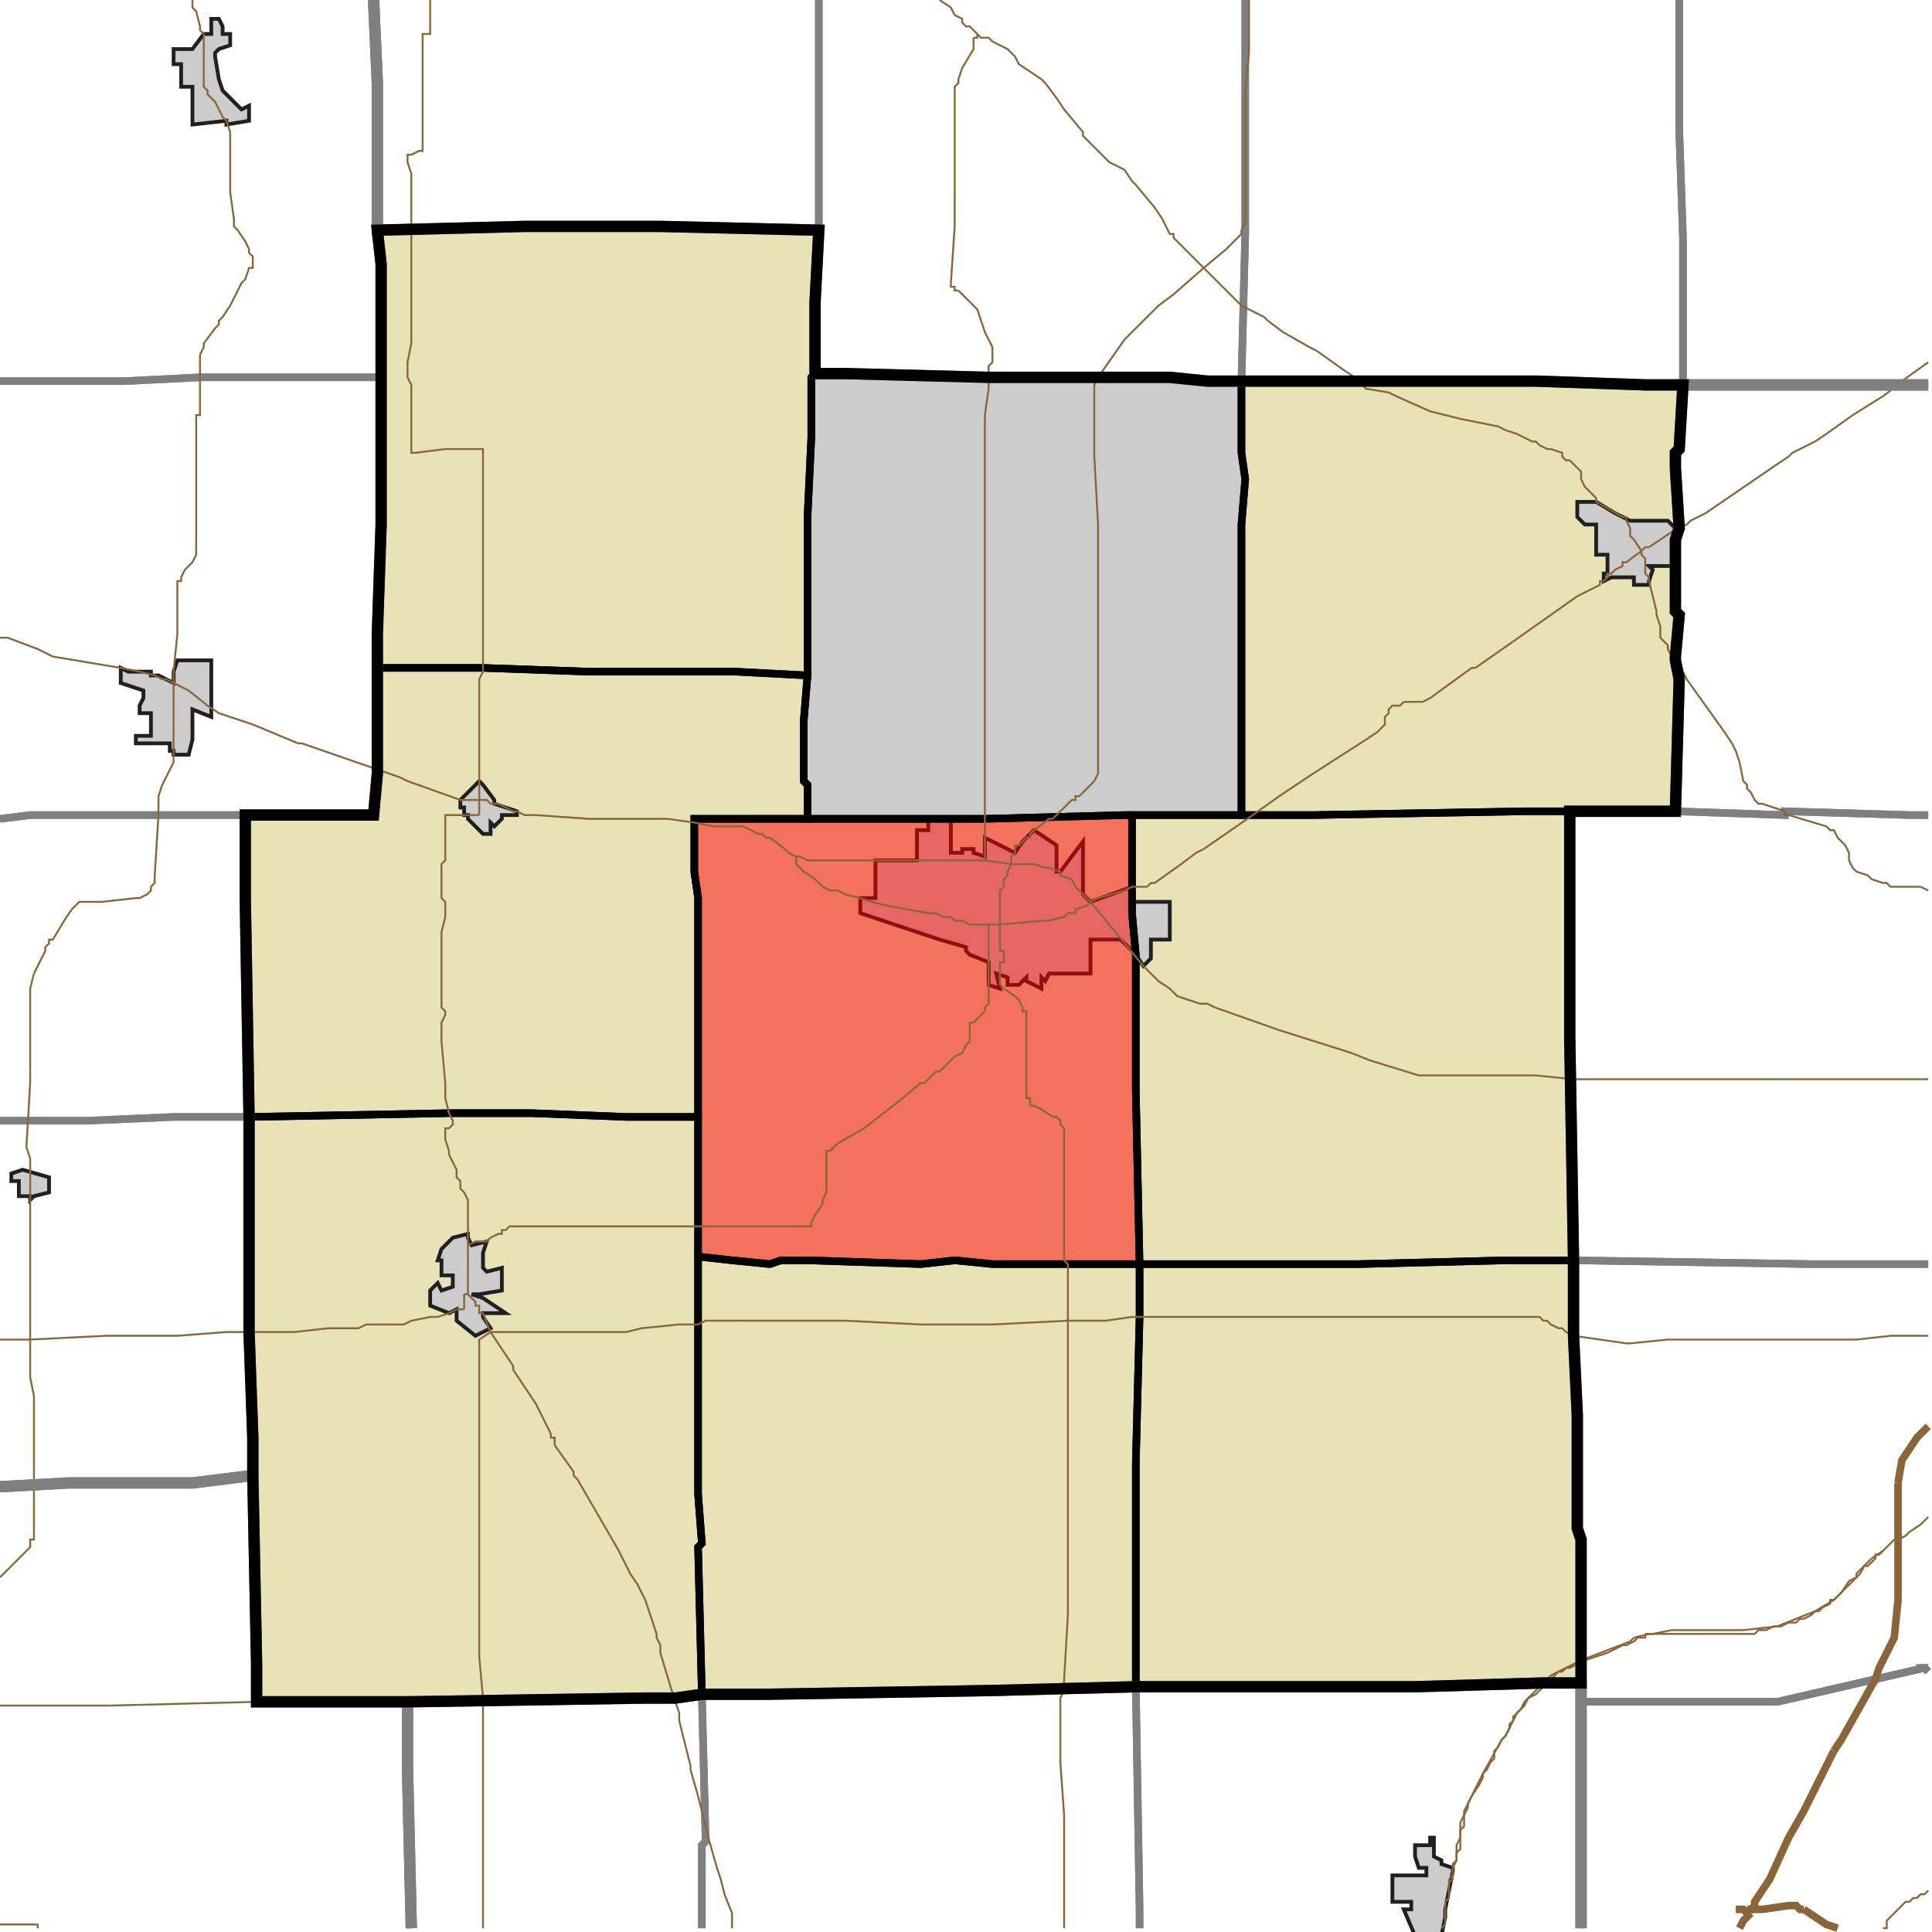 <?xml version="1.0" encoding="UTF-8"?>
<svg version="1.1" width="512" height="512" xmlns="http://www.w3.org/2000/svg" xmlns:xlink="http://www.w3.org/1999/xlink">

<!-- START LAYER target_county -->

<!-- START LAYER target_county_townships -->
<path fill="#e8e2b7" d="M 139 60 L 175 60 L 217 61 L 216 80 L 216 99 L 215 100 L 215 116 L 214 137 L 214 179 L 195 178 L 156 178 L 128 177 L 100 177 L 100 168 L 101 139 L 101 70 L 100 61 L 139 60 z"/>
<path fill="#e8e2b7" d="M 216 99 L 224 99 L 262 100 L 310 100 L 320 101 L 329 101 L 329 120 L 330 127 L 329 139 L 329 216 L 298 216 L 261 217 L 214 217 L 214 208 L 213 207 L 213 191 L 214 179 L 214 137 L 215 116 L 215 100 L 216 99 z"/>
<path fill="#e8e2b7" d="M 360 101 L 407 101 L 436 102 L 446 102 L 445 119 L 444 120 L 444 124 L 445 140 L 444 143 L 444 162 L 445 163 L 444 174 L 444 175 L 445 180 L 444 215 L 404 215 L 348 216 L 329 216 L 329 139 L 330 127 L 329 120 L 329 101 L 360 101 z"/>
<path fill="#e8e2b7" d="M 100 177 L 128 177 L 156 178 L 195 178 L 214 179 L 213 191 L 213 207 L 214 208 L 214 217 L 184 217 L 184 231 L 185 238 L 185 296 L 166 296 L 141 295 L 119 295 L 66 296 L 65 238 L 65 216 L 99 216 L 100 205 L 100 177 z"/>
<path fill="#e8e2b7" d="M 329 216 L 348 216 L 404 215 L 416 215 L 416 275 L 417 334 L 399 334 L 360 335 L 302 335 L 301 289 L 301 253 L 300 242 L 300 216 L 329 216 z"/>
<path fill="#e8e2b7" d="M 300 216 L 300 242 L 301 253 L 301 289 L 302 335 L 263 335 L 253 334 L 244 335 L 214 334 L 207 334 L 204 335 L 194 334 L 185 333 L 185 238 L 184 231 L 184 217 L 261 217 L 298 216 L 300 216 z"/>
<path fill="#e8e2b7" d="M 141 295 L 166 296 L 185 296 L 185 396 L 186 409 L 185 410 L 186 449 L 179 450 L 171 450 L 108 451 L 68 451 L 68 441 L 67 391 L 67 381 L 66 353 L 66 296 L 119 295 L 141 295 z"/>
<path fill="#e8e2b7" d="M 214 334 L 244 335 L 253 334 L 263 335 L 302 335 L 302 349 L 301 388 L 301 447 L 263 448 L 203 449 L 186 449 L 185 410 L 186 409 L 185 396 L 185 333 L 194 334 L 204 335 L 207 334 L 214 334 z"/>
<path fill="#e8e2b7" d="M 399 334 L 417 334 L 417 354 L 418 375 L 418 405 L 419 408 L 419 446 L 409 446 L 375 447 L 301 447 L 301 388 L 302 349 L 302 335 L 360 335 L 399 334 z"/>

<!-- START LAYER IL-places -->

<!-- START LAYER KY-places -->

<!-- START LAYER MI-places -->

<!-- START LAYER OH-places -->

<!-- START LAYER IN-places -->
<path fill="#cccccc" stroke="#202020" stroke-width="1" d="M 59 9 L 61 9 L 61 12 L 58 13 L 57 14 L 57 15 L 58 21 L 59 24 L 64 29 L 66 28 L 66 32 L 60 33 L 60 32 L 51 33 L 51 23 L 48 23 L 48 17 L 46 17 L 46 13 L 51 13 L 54 9 L 56 9 L 56 5 L 58 5 L 59 7 L 59 9 z"/>
<path fill="#cccccc" stroke="#202020" stroke-width="1" d="M 216 99 L 224 99 L 262 100 L 310 100 L 320 101 L 329 101 L 329 120 L 330 127 L 329 139 L 329 216 L 298 216 L 261 217 L 214 217 L 214 208 L 213 207 L 213 191 L 214 179 L 214 137 L 215 116 L 215 100 L 216 99 z"/>
<path fill="#cccccc" stroke="#202020" stroke-width="1" d="M 418 133 L 423 133 L 428 136 L 432 138 L 442 138 L 444 140 L 445 140 L 444 143 L 444 150 L 437 150 L 438 151 L 437 154 L 437 155 L 433 155 L 433 153 L 427 153 L 425 154 L 425 152 L 426 152 L 426 147 L 423 147 L 423 139 L 420 139 L 418 137 L 418 133 z"/>
<path fill="#cccccc" stroke="#202020" stroke-width="1" d="M 46 178 L 47 175 L 56 175 L 56 190 L 51 188 L 51 196 L 50 200 L 46 200 L 46 199 L 45 199 L 45 197 L 36 197 L 36 195 L 40 195 L 40 189 L 37 189 L 37 187 L 38 185 L 38 183 L 32 181 L 32 177 L 34 178 L 40 178 L 40 179 L 42 179 L 46 181 L 46 178 z"/>
<path fill="#cccccc" stroke="#202020" stroke-width="1" d="M 131 213 L 137 215 L 137 216 L 133 216 L 133 217 L 131 219 L 130 218 L 130 221 L 128 221 L 124 217 L 124 216 L 123 216 L 123 214 L 122 214 L 122 212 L 127 207 L 128 208 L 131 212 L 131 213 z"/>
<path fill="#cccccc" stroke="#202020" stroke-width="1" d="M 250 217 L 252 217 L 252 226 L 255 226 L 255 225 L 258 225 L 258 226 L 261 227 L 261 222 L 269 226 L 271 223 L 274 220 L 280 224 L 280 231 L 281 231 L 287 223 L 287 237 L 289 239 L 300 235 L 300 239 L 310 239 L 310 249 L 305 249 L 305 254 L 303 256 L 301 253 L 297 249 L 289 249 L 289 258 L 278 258 L 277 260 L 276 259 L 276 262 L 272 260 L 272 259 L 270 261 L 267 261 L 267 259 L 264 258 L 265 262 L 262 261 L 262 255 L 257 253 L 256 252 L 256 251 L 249 249 L 228 242 L 228 238 L 232 238 L 232 228 L 243 228 L 243 220 L 246 220 L 246 217 L 250 217 z"/>
<path fill="#cccccc" stroke="#202020" stroke-width="1" d="M 13 313 L 13 316 L 9 317 L 8 318 L 8 317 L 5 317 L 5 313 L 3 313 L 3 311 L 6 310 L 13 312 L 13 313 z"/>
<path fill="#cccccc" stroke="#202020" stroke-width="1" d="M 124 328 L 125 330 L 129 329 L 128 332 L 128 336 L 129 337 L 133 336 L 133 342 L 127 343 L 125 343 L 128 344 L 134 348 L 128 348 L 128 349 L 130 352 L 126 354 L 121 350 L 121 347 L 119 348 L 114 346 L 114 342 L 116 340 L 117 342 L 120 341 L 120 338 L 117 338 L 117 334 L 116 334 L 117 331 L 120 328 L 124 327 L 124 328 z"/>
<path fill="#cccccc" stroke="#202020" stroke-width="1" d="M 379 487 L 380 487 L 380 492 L 382 493 L 382 494 L 385 495 L 385 496 L 383 506 L 383 508 L 382 513 L 375 513 L 372 506 L 374 506 L 374 504 L 369 504 L 369 497 L 378 497 L 378 495 L 376 495 L 375 492 L 375 489 L 379 489 L 379 487 z"/>

<!-- START LAYER target_township -->
<path fill="#ff0000" opacity="0.5" d="M 300 216 L 300 242 L 301 253 L 301 289 L 302 335 L 263 335 L 253 334 L 244 335 L 214 334 L 207 334 L 204 335 L 194 334 L 185 333 L 185 238 L 184 231 L 184 217 L 261 217 L 298 216 L 300 216 z"/>

<!-- START LAYER IL-township_borders -->

<!-- START LAYER KY-township_borders -->

<!-- START LAYER MI-township_borders -->

<!-- START LAYER OH-township_borders -->

<!-- START LAYER IN-township_borders -->
<polyline fill="none" stroke="#7f7f7f" stroke-width="2" points="330,0 330,62 329,101 320,101 310,100 262,100 224,99 216,99 216,80 217,61 217,0"/>
<polyline fill="none" stroke="#7f7f7f" stroke-width="2" points="217,0 217,61 175,60 139,60 100,61 100,22 99,0"/>
<polyline fill="none" stroke="#7f7f7f" stroke-width="2" points="445,0 445,34 446,63 446,102 436,102 407,101 329,101 330,62 330,0"/>
<polyline fill="none" stroke="#7f7f7f" stroke-width="2" points="511,102 446,102 446,63 445,34 445,0"/>
<polyline fill="none" stroke="#7f7f7f" stroke-width="2" points="99,0 100,22 100,61 101,70 101,100 53,100 33,101 0,101"/>
<polyline fill="none" stroke="#7f7f7f" stroke-width="2" points="101,100 101,139 100,168 100,205 99,216 8,216 0,217"/>
<polyline fill="none" stroke="#7f7f7f" stroke-width="2" points="0,101 33,101 53,100 101,100"/>
<polyline fill="none" stroke="#7f7f7f" stroke-width="2" points="499,102 511,102"/>
<polyline fill="none" stroke="#7f7f7f" stroke-width="2" points="511,216 506,216 473,215 473,216 444,215 445,180 444,175 444,174 445,163 444,162 444,143 445,140 444,124 444,120 445,119 446,102 499,102"/>
<polyline fill="none" stroke="#7f7f7f" stroke-width="2" points="444,215 473,216 473,215 506,216 511,216"/>
<polyline fill="none" stroke="#7f7f7f" stroke-width="2" points="511,335 480,335 417,334 416,275 416,215 444,215"/>
<polyline fill="none" stroke="#7f7f7f" stroke-width="2" points="56,216 65,216 65,238 66,296 46,296 23,297 0,297"/>
<polyline fill="none" stroke="#7f7f7f" stroke-width="2" points="0,217 8,216 56,216"/>
<polyline fill="none" stroke="#7f7f7f" stroke-width="2" points="46,296 66,296 66,353 67,381 67,391 51,393 18,393 0,394"/>
<polyline fill="none" stroke="#7f7f7f" stroke-width="2" points="0,297 23,297 46,296"/>
<polyline fill="none" stroke="#7f7f7f" stroke-width="2" points="511,443 510,442 511,442"/>
<polyline fill="none" stroke="#7f7f7f" stroke-width="2" points="511,442 510,442 471,451 419,451 419,408 418,405 418,375 417,354 417,334 480,335 511,335"/>
<polyline fill="none" stroke="#7f7f7f" stroke-width="2" points="67,391 68,441 68,451 108,451 108,469 109,511"/>
<polyline fill="none" stroke="#7f7f7f" stroke-width="2" points="0,394 18,393 51,393 67,391"/>
<polyline fill="none" stroke="#7f7f7f" stroke-width="2" points="510,442 511,443"/>
<polyline fill="none" stroke="#7f7f7f" stroke-width="2" points="419,511 419,451 471,451 510,442"/>
<polyline fill="none" stroke="#7f7f7f" stroke-width="2" points="409,446 419,446 419,511"/>
<polyline fill="none" stroke="#7f7f7f" stroke-width="2" points="302,511 302,506 301,447 375,447 409,446"/>
<polyline fill="none" stroke="#7f7f7f" stroke-width="2" points="186,449 203,449 263,448 301,447 302,506 302,511"/>
<polyline fill="none" stroke="#7f7f7f" stroke-width="2" points="186,511 186,489 187,488 186,449"/>
<polyline fill="none" stroke="#7f7f7f" stroke-width="2" points="179,450 186,449 187,488 186,489 186,511"/>
<polyline fill="none" stroke="#7f7f7f" stroke-width="2" points="109,511 108,469 108,451 171,450 179,450"/>

<!-- START LAYER target_county_township_borders -->
<polyline fill="none" stroke="#000000" stroke-width="2" points="139,60 175,60 217,61 216,80 216,99 215,100 215,116 214,137 214,179 195,178 156,178 128,177 100,177 100,168 101,139 101,70 100,61 139,60"/>
<polyline fill="none" stroke="#000000" stroke-width="2" points="216,99 224,99 262,100 310,100 320,101 329,101 329,120 330,127 329,139 329,216 298,216 261,217 214,217 214,208 213,207 213,191 214,179 214,137 215,116 215,100 216,99"/>
<polyline fill="none" stroke="#000000" stroke-width="2" points="360,101 407,101 436,102 446,102 445,119 444,120 444,124 445,140 444,143 444,162 445,163 444,174 444,175 445,180 444,215 404,215 348,216 329,216 329,139 330,127 329,120 329,101 360,101"/>
<polyline fill="none" stroke="#000000" stroke-width="2" points="100,177 128,177 156,178 195,178 214,179 213,191 213,207 214,208 214,217 184,217 184,231 185,238 185,296 166,296 141,295 119,295 66,296 65,238 65,216 99,216 100,205 100,177"/>
<polyline fill="none" stroke="#000000" stroke-width="2" points="329,216 348,216 404,215 416,215 416,275 417,334 399,334 360,335 302,335 301,289 301,253 300,242 300,216 329,216"/>
<polyline fill="none" stroke="#000000" stroke-width="2" points="300,216 300,242 301,253 301,289 302,335 263,335 253,334 244,335 214,334 207,334 204,335 194,334 185,333 185,238 184,231 184,217 261,217 298,216 300,216"/>
<polyline fill="none" stroke="#000000" stroke-width="2" points="141,295 166,296 185,296 185,396 186,409 185,410 186,449 179,450 171,450 108,451 68,451 68,441 67,391 67,381 66,353 66,296 119,295 141,295"/>
<polyline fill="none" stroke="#000000" stroke-width="2" points="214,334 244,335 253,334 263,335 302,335 302,349 301,388 301,447 263,448 203,449 186,449 185,410 186,409 185,396 185,333 194,334 204,335 207,334 214,334"/>
<polyline fill="none" stroke="#000000" stroke-width="2" points="399,334 417,334 417,354 418,375 418,405 419,408 419,446 409,446 375,447 301,447 301,388 302,349 302,335 360,335 399,334"/>

<!-- START LAYER highways_state_US -->
<polyline fill="none" stroke="#8a6539" stroke-width="0.5" points="259,9 257,7 256,7 255,6 255,5 253,4 252,2 249,0"/>
<polyline fill="none" stroke="#8a6539" stroke-width="0.5" points="54,9 53,8 53,7 52,3 51,2 51,0"/>
<polyline fill="none" stroke="#8a6539" stroke-width="0.5" points="258,10 259,10 259,9"/>
<polyline fill="none" stroke="#8a6539" stroke-width="0.5" points="58,29 57,27 55,25 55,24 54,23 54,9"/>
<polyline fill="none" stroke="#8a6539" stroke-width="0.5" points="253,51 253,23 254,22 254,21 255,18 258,13 258,10"/>
<polyline fill="none" stroke="#8a6539" stroke-width="0.5" points="253,60 253,51"/>
<polyline fill="none" stroke="#8a6539" stroke-width="0.5" points="319,71 325,66 329,62 329,61 330,59 330,24 331,14 331,0"/>
<polyline fill="none" stroke="#8a6539" stroke-width="0.5" points="319,71 311,63 311,62 310,62 308,58 306,55 301,49 300,48 298,45 294,43 287,36 287,35 282,29 280,26 277,22 276,21 270,17 269,15 267,13 263,11 262,10 260,10 259,9"/>
<polyline fill="none" stroke="#8a6539" stroke-width="0.5" points="252,75 253,60"/>
<polyline fill="none" stroke="#8a6539" stroke-width="0.5" points="254,77 253,77 253,76 252,76 252,75"/>
<polyline fill="none" stroke="#8a6539" stroke-width="0.5" points="257,80 254,77"/>
<polyline fill="none" stroke="#8a6539" stroke-width="0.5" points="335,84 329,81 319,71"/>
<polyline fill="none" stroke="#8a6539" stroke-width="0.5" points="336,85 335,84"/>
<polyline fill="none" stroke="#8a6539" stroke-width="0.5" points="349,93 347,92 340,88 336,85"/>
<polyline fill="none" stroke="#8a6539" stroke-width="0.5" points="262,100 262,97 263,96 263,92 261,88 259,82 257,80"/>
<polyline fill="none" stroke="#8a6539" stroke-width="0.5" points="291,100 298,90 307,81 311,78 319,71"/>
<polyline fill="none" stroke="#8a6539" stroke-width="0.5" points="360,101 359,100 356,98 349,93"/>
<polyline fill="none" stroke="#8a6539" stroke-width="0.5" points="499,105 503,102 504,101 511,96"/>
<polyline fill="none" stroke="#8a6539" stroke-width="0.5" points="491,110 499,105"/>
<polyline fill="none" stroke="#8a6539" stroke-width="0.5" points="127,119 118,119 110,120 109,120 109,102 108,100 108,96 109,91 109,46 108,43 108,41 109,41 111,40 112,40 112,9 114,9 114,0"/>
<polyline fill="none" stroke="#8a6539" stroke-width="0.5" points="128,121 128,119 127,119"/>
<polyline fill="none" stroke="#8a6539" stroke-width="0.5" points="418,124 416,122 415,122 414,121 414,120 411,119 410,119 408,118 407,117 406,117 402,115 399,114 397,113 387,111 379,109 370,105 368,104 362,103 360,101"/>
<polyline fill="none" stroke="#8a6539" stroke-width="0.5" points="418,124"/>
<polyline fill="none" stroke="#8a6539" stroke-width="0.5" points="431,138 431,137 430,137 423,133 423,132 420,129 419,127 419,125 418,124"/>
<polyline fill="none" stroke="#8a6539" stroke-width="0.5" points="445,140 447,139 448,138 452,136 471,123 474,121 475,120 481,117 484,115 491,110"/>
<polyline fill="none" stroke="#8a6539" stroke-width="0.5" points="437,145 443,141 444,140 445,140"/>
<polyline fill="none" stroke="#8a6539" stroke-width="0.5" points="435,146 436,145 437,145"/>
<polyline fill="none" stroke="#8a6539" stroke-width="0.5" points="435,146 433,143 432,142 432,140 431,138"/>
<polyline fill="none" stroke="#8a6539" stroke-width="0.5" points="425,154 426,153 426,152 427,152 428,151 430,150 430,149 431,149 435,146"/>
<polyline fill="none" stroke="#8a6539" stroke-width="0.5" points="437,154 437,153 436,152 436,148 435,147 435,146"/>
<polyline fill="none" stroke="#8a6539" stroke-width="0.5" points="401,170 418,158 424,155 424,154 425,154"/>
<polyline fill="none" stroke="#8a6539" stroke-width="0.5" points="444,175 443,174 442,172 442,171 440,169 440,166 439,163 439,162 437,154"/>
<polyline fill="none" stroke="#8a6539" stroke-width="0.5" points="391,177 401,170"/>
<polyline fill="none" stroke="#8a6539" stroke-width="0.5" points="128,178 128,121"/>
<polyline fill="none" stroke="#8a6539" stroke-width="0.5" points="446,178 445,176 444,175"/>
<polyline fill="none" stroke="#8a6539" stroke-width="0.5" points="127,180 128,178"/>
<polyline fill="none" stroke="#8a6539" stroke-width="0.5" points="46,181 46,178 47,168 47,154 48,154 48,153 49,151 51,149 52,147 52,110 53,110 53,94 54,92 54,91 57,87 58,86 58,85 59,84 61,81 64,75 65,74 66,71 67,71 67,68 66,67 66,66 65,64 63,61 62,60 62,58 61,51 61,35 60,32 59,31 58,29"/>
<polyline fill="none" stroke="#8a6539" stroke-width="0.5" points="46,181 44,180 43,180 41,179 37,178 32,177 14,174 10,172 2,169 0,169"/>
<polyline fill="none" stroke="#8a6539" stroke-width="0.5" points="379,185 390,177 391,177"/>
<polyline fill="none" stroke="#8a6539" stroke-width="0.5" points="377,186 379,185"/>
<polyline fill="none" stroke="#8a6539" stroke-width="0.5" points="372,186 377,186"/>
<polyline fill="none" stroke="#8a6539" stroke-width="0.5" points="46,186 46,181"/>
<polyline fill="none" stroke="#8a6539" stroke-width="0.5" points="46,187 46,186"/>
<polyline fill="none" stroke="#8a6539" stroke-width="0.5" points="46,188 46,187"/>
<polyline fill="none" stroke="#8a6539" stroke-width="0.5" points="46,190 46,188"/>
<polyline fill="none" stroke="#8a6539" stroke-width="0.5" points="46,192 46,190"/>
<polyline fill="none" stroke="#8a6539" stroke-width="0.5" points="127,197 127,180"/>
<polyline fill="none" stroke="#8a6539" stroke-width="0.5" points="46,201 46,192"/>
<polyline fill="none" stroke="#8a6539" stroke-width="0.5" points="127,209 127,197"/>
<polyline fill="none" stroke="#8a6539" stroke-width="0.5" points="127,212 127,209"/>
<polyline fill="none" stroke="#8a6539" stroke-width="0.5" points="127,212 122,212 108,207 106,206 80,197 79,197 67,192 58,189 55,187 50,183 46,181"/>
<polyline fill="none" stroke="#8a6539" stroke-width="0.5" points="470,214 467,213 466,213 465,212 464,210 463,209 463,208 462,207 461,202 460,199 459,197 457,194 447,180 446,178"/>
<polyline fill="none" stroke="#8a6539" stroke-width="0.5" points="127,216 127,212"/>
<polyline fill="none" stroke="#8a6539" stroke-width="0.5" points="124,216 127,216"/>
<polyline fill="none" stroke="#8a6539" stroke-width="0.5" points="271,223 272,222 273,222 273,221 274,220 278,217 279,217 284,212 285,212 285,211 286,211 290,207 291,205 291,139 290,121 290,102 291,100"/>
<polyline fill="none" stroke="#8a6539" stroke-width="0.5" points="261,226 261,110 262,103 262,100"/>
<polyline fill="none" stroke="#8a6539" stroke-width="0.5" points="211,227 209,226 208,225 204,222 203,222 202,221 201,221 197,219 189,219 184,218 177,217 156,217 142,216 139,216 137,215 136,215 132,213 130,213 129,212 127,212"/>
<polyline fill="none" stroke="#8a6539" stroke-width="0.5" points="261,228 261,226"/>
<polyline fill="none" stroke="#8a6539" stroke-width="0.5" points="261,228 214,228 212,227 211,227"/>
<polyline fill="none" stroke="#8a6539" stroke-width="0.5" points="268,229 268,227 269,226 269,224 270,224 271,223"/>
<polyline fill="none" stroke="#8a6539" stroke-width="0.5" points="268,229 261,228"/>
<polyline fill="none" stroke="#8a6539" stroke-width="0.5" points="304,235 305,234 306,234 313,229 317,226 319,225 332,216 339,211 348,205 362,196 365,194 367,192 367,190 368,189 368,188 369,187 371,187 372,186"/>
<polyline fill="none" stroke="#8a6539" stroke-width="0.5" points="509,235 501,235 500,234 499,234 496,233 495,232 492,231 491,230 490,228 490,226 489,224 487,222 486,220 485,220 484,219 474,216 473,216 473,215 470,214"/>
<polyline fill="none" stroke="#8a6539" stroke-width="0.5" points="289,239 291,238 298,236 300,235 304,235"/>
<polyline fill="none" stroke="#8a6539" stroke-width="0.5" points="289,239 285,235 284,233 281,232 281,231 278,230 277,230 274,229 268,229"/>
<polyline fill="none" stroke="#8a6539" stroke-width="0.5" points="289,239 288,240 285,241 285,242 283,242 282,243 278,244 276,244 265,245"/>
<polyline fill="none" stroke="#8a6539" stroke-width="0.5" points="265,245 265,236 266,235 266,233 267,232 267,231 268,229"/>
<polyline fill="none" stroke="#8a6539" stroke-width="0.5" points="265,245 262,245"/>
<polyline fill="none" stroke="#8a6539" stroke-width="0.5" points="262,245 257,245"/>
<polyline fill="none" stroke="#8a6539" stroke-width="0.5" points="257,245 255,244 253,244 252,243 250,243 248,242 246,242 235,240 231,239 228,238 224,237 222,236 220,236 218,235 216,233 213,231 211,229 211,227"/>
<polyline fill="none" stroke="#8a6539" stroke-width="0.5" points="117,257 117,247 118,243 118,239 117,238 117,229 118,228 118,216 124,216"/>
<polyline fill="none" stroke="#8a6539" stroke-width="0.5" points="9,258 12,252 12,251 13,250 13,249 14,249 17,244 19,241 21,239 27,239 36,238 37,238 39,237 40,236 40,235 41,234 41,232 42,216 42,211 43,208 46,202 46,201"/>
<polyline fill="none" stroke="#8a6539" stroke-width="0.5" points="265,259 265,255 266,255 266,252 265,252 265,245"/>
<polyline fill="none" stroke="#8a6539" stroke-width="0.5" points="262,263 262,245"/>
<polyline fill="none" stroke="#8a6539" stroke-width="0.5" points="322,267 320,266 318,266 312,264 310,262 307,260 303,256 289,239"/>
<polyline fill="none" stroke="#8a6539" stroke-width="0.5" points="261,268 261,267 262,266 262,263"/>
<polyline fill="none" stroke="#8a6539" stroke-width="0.5" points="261,268"/>
<polyline fill="none" stroke="#8a6539" stroke-width="0.5" points="258,271 261,268"/>
<polyline fill="none" stroke="#8a6539" stroke-width="0.5" points="339,273 322,267"/>
<polyline fill="none" stroke="#8a6539" stroke-width="0.5" points="257,276 257,271 258,271"/>
<polyline fill="none" stroke="#8a6539" stroke-width="0.5" points="511,236 509,235"/>
<polyline fill="none" stroke="#8a6539" stroke-width="0.5" points="249,284 253,280 255,279 256,277 257,276"/>
<polyline fill="none" stroke="#8a6539" stroke-width="0.5" points="8,284 8,262 9,258"/>
<polyline fill="none" stroke="#8a6539" stroke-width="0.5" points="417,286 407,285 376,285 363,281 358,279 339,273"/>
<polyline fill="none" stroke="#8a6539" stroke-width="0.5" points="470,286 417,286"/>
<polyline fill="none" stroke="#8a6539" stroke-width="0.5" points="509,286 470,286"/>
<polyline fill="none" stroke="#8a6539" stroke-width="0.5" points="245,287 248,284 249,284"/>
<polyline fill="none" stroke="#8a6539" stroke-width="0.5" points="511,286 509,286"/>
<polyline fill="none" stroke="#8a6539" stroke-width="0.5" points="8,309 8,307 7,304 8,287 8,284"/>
<polyline fill="none" stroke="#8a6539" stroke-width="0.5" points="8,318 8,309"/>
<polyline fill="none" stroke="#8a6539" stroke-width="0.5" points="218,319 218,318 219,316 219,305 220,305 222,303 229,299 238,292 244,287 245,287"/>
<polyline fill="none" stroke="#8a6539" stroke-width="0.5" points="185,325 215,325 215,324 216,322 218,319"/>
<polyline fill="none" stroke="#8a6539" stroke-width="0.5" points="124,330 126,329 129,329 130,328 132,327 133,327 133,326 134,326 135,325 185,325"/>
<polyline fill="none" stroke="#8a6539" stroke-width="0.5" points="124,330 124,318 123,316 122,315 122,313 121,312 121,310 119,306 119,305 118,302 118,299 119,299 120,298 120,297 119,295 118,291 118,287 117,276 117,271 118,269 118,268 117,267 117,257"/>
<polyline fill="none" stroke="#8a6539" stroke-width="0.5" points="124,334 124,330"/>
<polyline fill="none" stroke="#8a6539" stroke-width="0.5" points="124,335 124,334"/>
<polyline fill="none" stroke="#8a6539" stroke-width="0.5" points="124,341 124,335"/>
<polyline fill="none" stroke="#8a6539" stroke-width="0.5" points="124,343 124,341"/>
<polyline fill="none" stroke="#8a6539" stroke-width="0.5" points="123,343 124,343"/>
<polyline fill="none" stroke="#8a6539" stroke-width="0.5" points="123,347 123,343"/>
<polyline fill="none" stroke="#8a6539" stroke-width="0.5" points="121,347 123,347"/>
<polyline fill="none" stroke="#8a6539" stroke-width="0.5" points="119,348 121,347"/>
<polyline fill="none" stroke="#8a6539" stroke-width="0.5" points="115,349 116,349 119,348"/>
<polyline fill="none" stroke="#8a6539" stroke-width="0.5" points="283,350 283,335 282,334 282,299 281,298 281,297 280,296 279,296 276,294 274,293 273,293 273,291 272,291 272,268 271,268 271,267 270,265 269,264 266,262 265,261 265,259"/>
<polyline fill="none" stroke="#8a6539" stroke-width="0.5" points="195,350 224,350 244,351 263,351 283,350"/>
<polyline fill="none" stroke="#8a6539" stroke-width="0.5" points="66,353 78,353 87,352 95,352 97,351 107,351 109,350 114,349 115,349"/>
<polyline fill="none" stroke="#8a6539" stroke-width="0.5" points="130,353 166,353 170,352 180,351 185,351 187,350 195,350"/>
<polyline fill="none" stroke="#8a6539" stroke-width="0.5" points="130,353 128,348 127,348 127,346 126,346 126,345 124,343"/>
<polyline fill="none" stroke="#8a6539" stroke-width="0.5" points="283,350 293,350 300,349 408,349 409,350 410,350 411,351 413,352 414,352 415,353 417,354"/>
<polyline fill="none" stroke="#8a6539" stroke-width="0.5" points="8,355 28,354 47,354 60,353 66,353"/>
<polyline fill="none" stroke="#8a6539" stroke-width="0.5" points="8,355 8,318"/>
<polyline fill="none" stroke="#8a6539" stroke-width="0.5" points="511,354 501,354 492,355 442,355 432,356 431,356 417,354"/>
<polyline fill="none" stroke="#8a6539" stroke-width="0.5" points="8,355 0,355"/>
<polyline fill="none" stroke="#8a6539" stroke-width="0.5" points="147,383 147,381 146,381 146,380 142,372 136,363 136,362 130,353"/>
<polyline fill="none" stroke="#8a6539" stroke-width="0.5" points="511,402 509,404 506,406 505,407 503,408"/>
<polyline fill="none" stroke="#8a6539" stroke-width="0.5" points="503,408 502,408"/>
<polyline fill="none" stroke="#8a6539" stroke-width="0.5" points="502,408 499,411"/>
<polyline fill="none" stroke="#8a6539" stroke-width="0.5" points="499,411 496,413"/>
<polyline fill="none" stroke="#8a6539" stroke-width="0.5" points="0,418 8,410 8,408 9,408 9,370 8,365 8,355"/>
<polyline fill="none" stroke="#8a6539" stroke-width="0.5" points="489,421 493,417 494,415 495,415 497,413 497,412 498,412 499,411"/>
<polyline fill="none" stroke="#8a6539" stroke-width="0.5" points="487,423 489,421"/>
<polyline fill="none" stroke="#8a6539" stroke-width="0.5" points="496,413 492,417 492,418 490,419 488,422 486,424 481,427 471,431"/>
<polyline fill="none" stroke="#8a6539" stroke-width="0.5" points="471,431 472,431 474,430 476,430 477,429 478,429 480,428 481,427 482,427 483,426 485,425 485,424 486,424 487,423"/>
<polyline fill="none" stroke="#8a6539" stroke-width="0.5" points="452,433 465,433 466,432 468,432 470,431 471,431"/>
<polyline fill="none" stroke="#8a6539" stroke-width="0.5" points="436,433 452,433"/>
<polyline fill="none" stroke="#8a6539" stroke-width="0.5" points="471,431 462,432 443,432 438,433 437,433 433,434"/>
<polyline fill="none" stroke="#8a6539" stroke-width="0.5" points="433,434 432,435 419,440"/>
<polyline fill="none" stroke="#8a6539" stroke-width="0.5" points="419,440 420,440 426,438 430,436 431,436 433,435 434,434 436,434 436,433"/>
<polyline fill="none" stroke="#8a6539" stroke-width="0.5" points="409,446 410,445 411,445 413,443 414,443 415,442 416,442 418,441 419,440"/>
<polyline fill="none" stroke="#8a6539" stroke-width="0.5" points="409,446"/>
<polyline fill="none" stroke="#8a6539" stroke-width="0.5" points="419,440 411,444 409,446"/>
<polyline fill="none" stroke="#8a6539" stroke-width="0.5" points="370,447 375,447 379,446 409,446"/>
<polyline fill="none" stroke="#8a6539" stroke-width="0.5" points="409,446 408,447"/>
<polyline fill="none" stroke="#8a6539" stroke-width="0.5" points="301,447 370,447"/>
<polyline fill="none" stroke="#8a6539" stroke-width="0.5" points="282,448 301,447"/>
<polyline fill="none" stroke="#8a6539" stroke-width="0.5" points="282,448 282,445 283,428 283,350"/>
<polyline fill="none" stroke="#8a6539" stroke-width="0.5" points="179,450 186,450 190,449 224,449 242,448 282,448"/>
<polyline fill="none" stroke="#8a6539" stroke-width="0.5" points="179,450 178,448 175,438 175,436 174,434 174,433 171,424 169,420 167,417 164,411 153,392 152,391 152,390 147,383"/>
<polyline fill="none" stroke="#8a6539" stroke-width="0.5" points="128,450 179,450"/>
<polyline fill="none" stroke="#8a6539" stroke-width="0.5" points="128,450 127,439 127,355 130,353"/>
<polyline fill="none" stroke="#8a6539" stroke-width="0.5" points="29,452 68,451 111,451 121,450 128,450"/>
<polyline fill="none" stroke="#8a6539" stroke-width="0.5" points="29,452"/>
<polyline fill="none" stroke="#8a6539" stroke-width="0.5" points="0,452 29,452"/>
<polyline fill="none" stroke="#8a6539" stroke-width="0.5" points="183,468 180,456 180,454 179,451 179,450"/>
<polyline fill="none" stroke="#8a6539" stroke-width="0.5" points="183,469 183,468"/>
<polyline fill="none" stroke="#8a6539" stroke-width="0.5" points="408,447 404,451 403,453 401,455 401,456 399,460 398,461 393,470 388,480 388,481 387,483 387,487 386,489 386,493 385,494 385,497 384,498"/>
<polyline fill="none" stroke="#8a6539" stroke-width="0.5" points="384,498 384,499"/>
<polyline fill="none" stroke="#8a6539" stroke-width="0.5" points="409,446 409,447 407,449 405,450 404,452 402,454 401,456 400,457 400,458 399,460 398,461 397,463 396,464 396,466 395,467 394,469 393,470 393,471 392,473 390,476 389,478 389,479 388,481 388,484 387,485 387,490 386,491 386,493 385,495 385,498 384,499"/>
<polyline fill="none" stroke="#8a6539" stroke-width="0.5" points="384,499"/>
<polyline fill="none" stroke="#8a6539" stroke-width="0.5" points="384,499 384,503 383,504 383,506"/>
<polyline fill="none" stroke="#8a6539" stroke-width="0.5" points="511,501 510,502 509,502 508,503 507,503 506,504 505,504 503,506"/>
<polyline fill="none" stroke="#8a6539" stroke-width="0.5" points="383,509 383,506"/>
<polyline fill="none" stroke="#8a6539" stroke-width="0.5" points="10,510 0,510"/>
<polyline fill="none" stroke="#8a6539" stroke-width="0.5" points="503,506 500,509 500,511 499,511"/>
<polyline fill="none" stroke="#8a6539" stroke-width="0.5" points="382,511 383,510 383,509"/>
<polyline fill="none" stroke="#8a6539" stroke-width="0.5" points="194,511 194,507 192,502 191,498 190,495 188,488 185,476 183,469"/>
<polyline fill="none" stroke="#8a6539" stroke-width="0.5" points="128,511 128,450"/>
<polyline fill="none" stroke="#8a6539" stroke-width="0.5" points="10,511 10,510"/>
<polyline fill="none" stroke="#8a6539" stroke-width="0.5" points="282,511 282,481 281,467 281,450 282,448"/>

<!-- START LAYER highways_interstate -->
<polyline fill="none" stroke="#8a6539" stroke-width="2" points="511,378 508,381 504,387 503,393"/>
<polyline fill="none" stroke="#8a6539" stroke-width="2" points="503,393 503,408"/>
<polyline fill="none" stroke="#8a6539" stroke-width="2" points="503,408 503,424 502,434 498,442 497,445 488,461 486,464"/>
<polyline fill="none" stroke="#8a6539" stroke-width="2" points="464,507 464,506 467,506 474,505 476,505 477,506 478,506"/>
<polyline fill="none" stroke="#8a6539" stroke-width="2" points="486,464 478,480 474,487 469,498 465,504 465,505 464,506 464,507"/>
<polyline fill="none" stroke="#8a6539" stroke-width="2" points="460,506 462,506 463,507 464,507"/>
<polyline fill="none" stroke="#8a6539" stroke-width="2" points="478,506 484,510 487,511"/>
<polyline fill="none" stroke="#8a6539" stroke-width="2" points="464,507 462,509 461,511"/>

<!-- START LAYER IL-county_borders -->

<!-- START LAYER OH-county_borders -->

<!-- START LAYER MI-county_borders -->

<!-- START LAYER KY-county_borders -->

<!-- START LAYER IN-county_borders -->
<polyline fill="none" stroke="#7f7f7f" stroke-width="3" points="511,102 436,102 407,101 320,101 310,100 262,100 224,99 216,99 216,80 217,61 175,60 139,60 100,61 100,22 99,0"/>
<polyline fill="none" stroke="#7f7f7f" stroke-width="3" points="99,0 100,22 100,61 101,70 101,139 100,168 100,205 99,216 65,216 65,238 66,296 66,353 67,381 67,391 51,393 18,393 0,394"/>
<polyline fill="none" stroke="#7f7f7f" stroke-width="3" points="419,511 419,408 418,405 418,375 417,354 417,334 416,275 416,215 444,215 445,180 444,175 444,174 445,163 444,162 444,143 445,140 444,124 444,120 445,119 446,102 511,102"/>
<polyline fill="none" stroke="#7f7f7f" stroke-width="3" points="67,391 68,441 68,451 108,451 108,469 109,511"/>
<polyline fill="none" stroke="#7f7f7f" stroke-width="3" points="0,394 18,393 51,393 67,391"/>
<polyline fill="none" stroke="#7f7f7f" stroke-width="3" points="409,446 419,446 419,511"/>
<polyline fill="none" stroke="#7f7f7f" stroke-width="3" points="109,511 108,469 108,451 171,450 179,450 186,449 203,449 263,448 301,447 375,447 409,446"/>

<!-- START LAYER target_county_borders -->
<polyline fill="none" stroke="#000000" stroke-width="3" points="139,60 175,60 217,61 216,80 216,99 224,99 262,100 310,100 320,101 407,101 436,102 446,102 445,119 444,120 444,124 445,140 444,143 444,162 445,163 444,174 444,175 445,180 444,215 416,215 416,275 417,334 417,354 418,375 418,405 419,408 419,446 409,446 375,447 301,447 263,448 203,449 186,449 179,450 171,450 108,451 68,451 68,441 67,391 67,381 66,353 66,296 65,238 65,216 99,216 100,205 100,168 101,139 101,70 100,61 139,60"/>

<!-- START LAYER IL-border -->

<!-- START LAYER KY-border -->

<!-- START LAYER MI-border -->

<!-- START LAYER OH-border -->

<!-- START LAYER IN-border -->
</svg>
